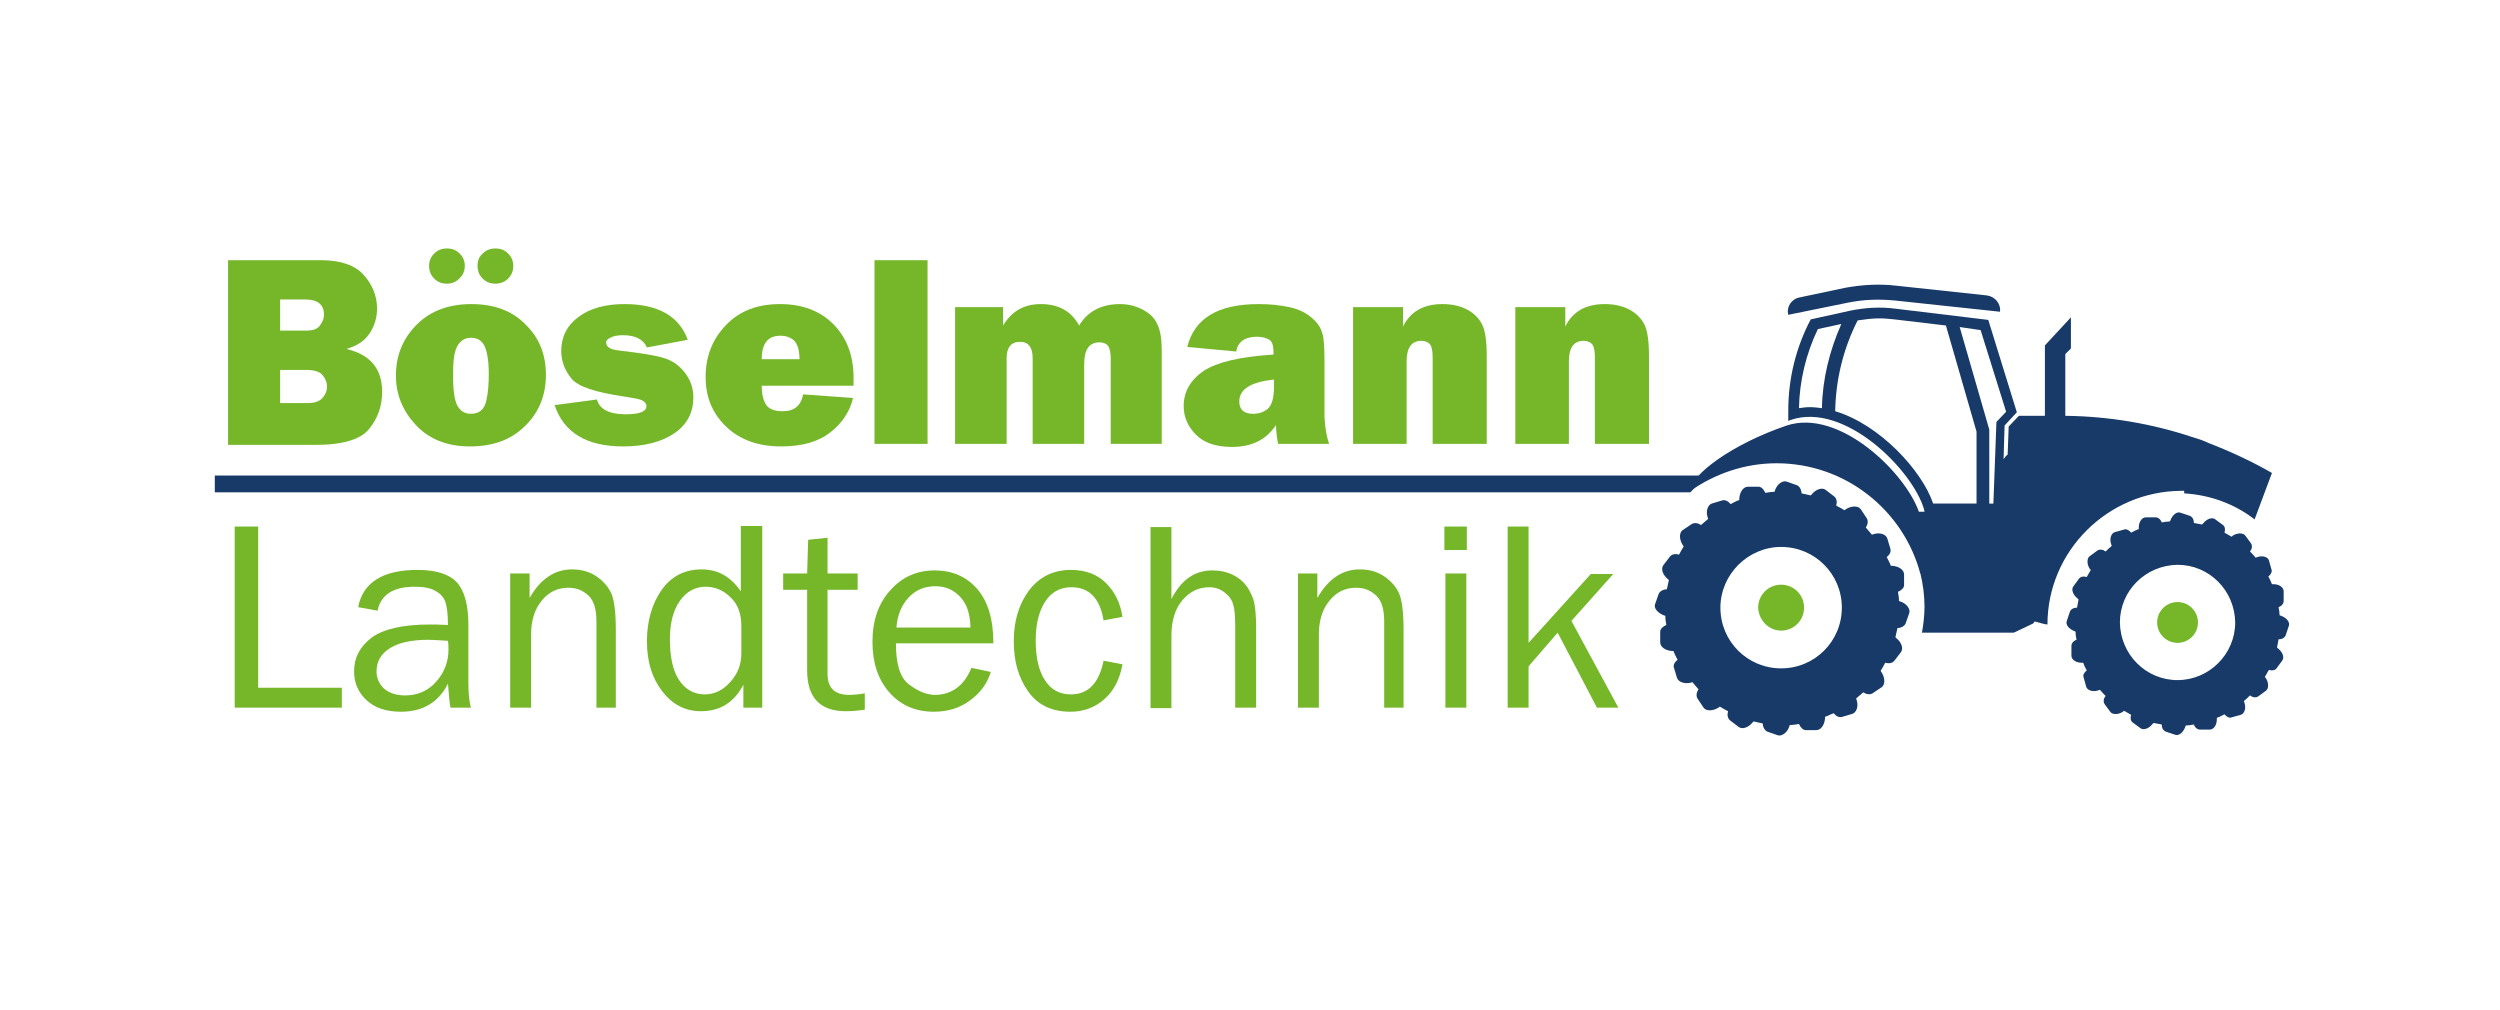<?xml version="1.0" encoding="utf-8"?>
<!-- Generator: Adobe Illustrator 21.1.0, SVG Export Plug-In . SVG Version: 6.00 Build 0)  -->
<svg version="1.1" id="Ebene_1" xmlns="http://www.w3.org/2000/svg" xmlns:xlink="http://www.w3.org/1999/xlink" x="0px" y="0px"
	 viewBox="0 0 490 198" style="enable-background:new 0 0 490 198;" xml:space="preserve">
<style type="text/css">
	.st0{fill:#76B72A;}
	.st1{fill:#183A68;}
</style>
<g>
	<g>
		<path class="st0" d="M67,134.8v3.9H46v-35.5h4.6v31.6H67z"/>
		<path class="st0" d="M92.3,138.7h-4c-0.2-0.8-0.3-2.4-0.5-4.7c-1.8,3.6-4.9,5.5-9.2,5.5c-3,0-5.2-0.8-6.8-2.3s-2.4-3.4-2.4-5.6
			c0-2.7,1.1-4.8,3.4-6.6c2.3-1.7,6.1-2.6,11.5-2.6c0.7,0,1.9,0,3.5,0.1c0-2.1-0.2-3.6-0.5-4.5s-1-1.7-2-2.2c-1-0.6-2.4-0.8-4.1-0.8
			c-4.1,0-6.6,1.6-7.2,4.7l-3.8-0.7c0.9-4.8,4.8-7.3,11.6-7.3c3.6,0,6.2,0.8,7.7,2.4c1.5,1.6,2.3,4.4,2.3,8.3v11.2
			C91.8,135.5,91.9,137.2,92.3,138.7z M87.8,125.6c-1.7-0.1-2.9-0.2-3.8-0.2c-3.2,0-5.7,0.5-7.5,1.6s-2.7,2.6-2.7,4.6
			c0,1.3,0.5,2.4,1.4,3.3c1,0.9,2.4,1.4,4.2,1.4c2.5,0,4.5-0.9,6.1-2.7c1.6-1.8,2.4-3.9,2.4-6.3C87.9,126.8,87.9,126.2,87.8,125.6z"
			/>
		<path class="st0" d="M120.7,138.7h-3.8v-16.9c0-2.4-0.5-4.1-1.6-5.1c-1.1-1-2.3-1.5-3.9-1.5c-2.1,0-3.8,0.8-5.2,2.5
			s-2.1,3.9-2.1,6.6v14.4h-4.1v-26.3h3.8v4.8c2.1-3.7,4.9-5.6,8.3-5.6c2,0,3.6,0.5,5,1.5c1.4,1,2.3,2.2,2.8,3.4
			c0.5,1.3,0.8,3.6,0.8,6.9V138.7z"/>
		<path class="st0" d="M149.4,103.2v35.5h-3.7v-4.5c-1.8,3.5-4.6,5.2-8.3,5.2c-3.1,0-5.6-1.3-7.6-3.9c-2-2.6-3-5.8-3-9.8
			c0-4,1-7.4,2.9-10.1s4.6-4,7.8-4c3.2,0,5.7,1.4,7.7,4.3v-12.8H149.4z M145.3,122.6c0-2.3-0.7-4.2-2.1-5.5c-1.4-1.4-3-2.1-4.9-2.1
			c-2,0-3.7,0.9-5,2.7s-2,4.3-2,7.6c0,3.5,0.6,6.2,1.8,8c1.2,1.8,2.9,2.8,5,2.8c1.9,0,3.6-0.8,5-2.4c1.5-1.6,2.2-3.5,2.2-5.6V122.6z
			"/>
		<path class="st0" d="M169.5,135.9v3.2c-1.4,0.2-2.7,0.3-3.7,0.3c-5.1,0-7.6-2.7-7.6-8v-15.8h-4.7v-3.2h4.7l0.2-6.6l3.8-0.4v7h5.9
			v3.2h-5.9v16.5c0,2.7,1.4,4.1,4.2,4.1C167.2,136.2,168.3,136.1,169.5,135.9z"/>
		<path class="st0" d="M190.4,130.9l3.8,0.8c-0.7,2.2-2,4.1-4.1,5.6c-2,1.5-4.4,2.2-7.1,2.2c-3.6,0-6.5-1.3-8.7-3.8
			c-2.2-2.5-3.3-5.8-3.3-9.9c0-4.2,1.2-7.6,3.5-10.1c2.3-2.6,5.2-3.9,8.7-3.9c3.4,0,6.2,1.2,8.3,3.6c2.1,2.4,3.2,5.9,3.2,10.7h-19.1
			c0,4,0.8,6.7,2.5,8s3.4,2.1,5.3,2.1C186.7,136.1,189,134.3,190.4,130.9z M190.2,122.9c0-1.5-0.3-2.8-0.7-3.9
			c-0.5-1.1-1.2-2.1-2.3-2.9c-1.1-0.8-2.4-1.2-3.9-1.2c-2,0-3.8,0.7-5.2,2.2c-1.4,1.5-2.2,3.4-2.4,5.9H190.2z"/>
		<path class="st0" d="M216.3,129.5l3.7,0.7c-0.5,2.9-1.7,5.2-3.5,6.8c-1.8,1.6-4,2.5-6.7,2.5c-3.6,0-6.4-1.3-8.3-4
			c-1.9-2.7-2.8-5.9-2.8-9.8c0-4,1-7.3,3-10c2-2.6,4.7-4,8.2-4c2.9,0,5.2,0.9,6.9,2.6s2.8,3.9,3.2,6.6l-3.7,0.7
			c-0.7-4.3-2.8-6.5-6.3-6.5c-2.3,0-4,1-5.2,2.9c-1.2,1.9-1.8,4.4-1.8,7.5c0,3.4,0.6,6,1.8,7.8c1.2,1.9,2.9,2.8,5.1,2.8
			C213.3,136.1,215.4,133.9,216.3,129.5z"/>
		<path class="st0" d="M246.2,138.7h-4.1v-16c0-1.9-0.1-3.3-0.4-4.2c-0.2-0.9-0.8-1.7-1.7-2.4c-0.9-0.7-1.9-1-3-1
			c-2.1,0-3.9,0.9-5.3,2.6c-1.4,1.7-2.1,4-2.1,6.9v14.2h-4.1v-35.5h4.1v14.1c1.9-3.7,4.5-5.6,8-5.6c1.5,0,2.9,0.3,4.1,0.9
			s2.1,1.4,2.8,2.4c0.6,1,1.1,2,1.3,2.9s0.4,2.6,0.4,4.8V138.7z"/>
		<path class="st0" d="M275.1,138.7h-3.8v-16.9c0-2.4-0.5-4.1-1.6-5.1c-1.1-1-2.3-1.5-3.9-1.5c-2.1,0-3.8,0.8-5.2,2.5
			s-2.1,3.9-2.1,6.6v14.4h-4.1v-26.3h3.8v4.8c2.1-3.7,4.9-5.6,8.3-5.6c2,0,3.6,0.5,5,1.5c1.4,1,2.3,2.2,2.8,3.4
			c0.5,1.3,0.8,3.6,0.8,6.9V138.7z"/>
		<path class="st0" d="M287.5,103.2v4.6h-4.4v-4.6H287.5z M287.4,112.4v26.3h-4.1v-26.3H287.4z"/>
		<path class="st0" d="M317.2,138.7H313l-7.7-14.7l-5.7,6.6v8.1h-4.1v-35.5h4.1V126l12.2-13.5h4.4l-8.2,9.2L317.2,138.7z"/>
	</g>
</g>
<path class="st0" d="M349.1,123.6c2.5,0,4.5-2,4.5-4.5c0-2.5-2-4.5-4.5-4.5c-2.5,0-4.5,2-4.5,4.5
	C344.7,121.6,346.7,123.6,349.1,123.6z"/>
<path class="st1" d="M326.1,120.6l0.3,0.1c0,0.6,0.1,1.2,0.2,1.8c-0.7,0.3-1.2,0.8-1.2,1.3l0,2.1c0,0.9,1,1.6,2.3,1.7l0.3,0
	c0.2,0.6,0.5,1.1,0.8,1.7c-0.6,0.5-0.9,1.1-0.7,1.6l0.6,2c0.3,0.8,1.5,1.2,2.7,0.9l0.3-0.1c0.4,0.5,0.8,0.9,1.2,1.4
	c-0.4,0.6-0.5,1.3-0.2,1.8l1.2,1.8c0.5,0.7,1.8,0.7,2.9,0l0.3-0.2c0.5,0.3,1,0.6,1.6,0.9c-0.2,0.7-0.1,1.4,0.4,1.8l1.7,1.3
	c0.7,0.5,1.9,0.1,2.7-0.9l0.2-0.2c0.6,0.1,1.2,0.3,1.8,0.4c0,0.7,0.4,1.4,0.9,1.6l2,0.7c0.8,0.3,1.9-0.5,2.3-1.7l0.1-0.3
	c0.6,0,1.2-0.1,1.8-0.2c0.3,0.7,0.8,1.2,1.3,1.2l2.1,0c0.9,0,1.6-1,1.7-2.3l0-0.3c0.6-0.2,1.1-0.5,1.7-0.7c0.5,0.6,1.1,0.9,1.7,0.7
	l2-0.6c0.8-0.3,1.2-1.5,0.8-2.7l-0.1-0.3c0.5-0.4,0.9-0.8,1.4-1.2c0.6,0.4,1.3,0.5,1.8,0.2l1.8-1.2c0.7-0.5,0.7-1.8,0-2.9l-0.2-0.3
	c0.3-0.5,0.6-1,0.9-1.6c0.7,0.2,1.4,0.1,1.8-0.4l1.3-1.7c0.5-0.7,0.1-1.9-0.9-2.7l-0.2-0.2c0.1-0.6,0.3-1.2,0.4-1.8
	c0.7,0,1.4-0.4,1.6-0.9l0.7-2c0.3-0.8-0.5-1.9-1.7-2.3l-0.3-0.1c0-0.6-0.1-1.2-0.2-1.8c0.7-0.3,1.2-0.8,1.2-1.3l0-2.1
	c0-0.9-1-1.6-2.3-1.7l-0.3,0c-0.2-0.6-0.5-1.1-0.8-1.7c0.6-0.5,0.9-1.1,0.7-1.7l-0.6-2c-0.3-0.8-1.5-1.2-2.7-0.8l-0.3,0.1
	c-0.4-0.5-0.8-0.9-1.2-1.4c0.4-0.6,0.5-1.3,0.2-1.8l-1.2-1.8c-0.5-0.7-1.8-0.7-2.9,0l-0.3,0.2c-0.5-0.3-1-0.6-1.6-0.9
	c0.2-0.7,0.1-1.4-0.4-1.8l-1.7-1.3c-0.7-0.5-1.9-0.1-2.7,0.9l-0.2,0.2c-0.6-0.1-1.2-0.3-1.8-0.4c0-0.7-0.4-1.4-0.9-1.6l-2-0.7
	c-0.8-0.3-1.9,0.5-2.3,1.7l-0.1,0.3c-0.6,0-1.2,0.1-1.8,0.2c-0.3-0.7-0.8-1.2-1.3-1.2l-2.1,0c-0.9,0-1.6,1-1.7,2.3l0,0.3
	c-0.6,0.2-1.1,0.5-1.7,0.8c-0.5-0.6-1.1-0.9-1.7-0.7l-2,0.6c-0.8,0.3-1.2,1.5-0.8,2.7l0.1,0.3c-0.5,0.4-0.9,0.8-1.4,1.2
	c-0.6-0.4-1.3-0.5-1.8-0.2l-1.8,1.2c-0.7,0.5-0.7,1.8,0,2.9l0.2,0.3c-0.3,0.5-0.6,1-0.9,1.6c-0.7-0.2-1.4-0.1-1.8,0.4l-1.3,1.7
	c-0.5,0.7-0.1,1.9,0.9,2.7l0.2,0.2c-0.1,0.6-0.3,1.2-0.4,1.8c-0.7,0-1.4,0.4-1.6,0.9l-0.7,2C324.1,119.1,324.8,120.1,326.1,120.6z
	 M349.1,107.2c6.6,0,11.9,5.3,11.9,11.9c0,6.6-5.3,11.9-11.9,11.9c-6.6,0-11.9-5.3-11.9-11.9C337.2,112.6,342.6,107.2,349.1,107.2z"
	/>
<circle class="st0" cx="426.8" cy="122" r="4"/>
<path class="st1" d="M442.4,109.2l-0.3,0.1c-0.3-0.4-0.7-0.8-1.1-1.2c0.4-0.5,0.5-1.1,0.2-1.6l-1.1-1.5c-0.4-0.6-1.6-0.6-2.5,0
	l-0.2,0.2c-0.5-0.3-0.9-0.5-1.4-0.8c0.2-0.6,0.1-1.2-0.3-1.5l-1.5-1.1c-0.6-0.5-1.7-0.1-2.4,0.8l-0.2,0.2c-0.5-0.1-1-0.2-1.6-0.3
	c0-0.7-0.3-1.2-0.8-1.4l-1.8-0.6c-0.7-0.3-1.6,0.4-2,1.5l-0.1,0.2c-0.5,0-1.1,0.1-1.6,0.2c-0.2-0.6-0.7-1-1.2-1l-1.9,0
	c-0.8,0-1.4,0.9-1.4,2l0,0.3c-0.5,0.2-1,0.4-1.5,0.7c-0.4-0.5-1-0.8-1.4-0.6l-1.8,0.5c-0.7,0.2-1.1,1.3-0.7,2.4l0.1,0.3
	c-0.4,0.3-0.8,0.7-1.2,1.1c-0.5-0.4-1.1-0.5-1.6-0.2l-1.5,1.1c-0.6,0.4-0.6,1.6,0,2.5l0.2,0.2c-0.3,0.5-0.5,0.9-0.8,1.4
	c-0.6-0.2-1.2-0.1-1.5,0.3l-1.1,1.5c-0.5,0.6-0.1,1.7,0.8,2.4l0.2,0.2c-0.1,0.5-0.2,1-0.3,1.6c-0.7,0-1.2,0.3-1.4,0.8l-0.6,1.8
	c-0.3,0.7,0.4,1.6,1.5,2l0.2,0.1c0,0.5,0.1,1.1,0.2,1.6c-0.6,0.2-1,0.7-1,1.2l0,1.9c0,0.8,0.9,1.4,2,1.4l0.3,0
	c0.2,0.5,0.4,1,0.7,1.5c-0.5,0.4-0.8,0.9-0.6,1.4l0.5,1.8c0.2,0.7,1.3,1.1,2.4,0.7l0.3-0.1c0.3,0.4,0.7,0.8,1.1,1.2
	c-0.4,0.5-0.5,1.1-0.2,1.6l1.1,1.5c0.4,0.6,1.6,0.6,2.5,0l0.2-0.2c0.5,0.3,0.9,0.5,1.4,0.8c-0.2,0.6-0.1,1.2,0.3,1.5l1.5,1.1
	c0.6,0.5,1.7,0.1,2.4-0.8l0.2-0.2c0.5,0.1,1,0.2,1.6,0.3c0,0.7,0.3,1.2,0.8,1.4l1.8,0.6c0.7,0.3,1.6-0.4,2-1.5l0.1-0.3
	c0.5,0,1.1-0.1,1.6-0.2c0.2,0.6,0.7,1,1.2,1l1.9,0c0.8,0,1.4-0.9,1.4-2l0-0.3c0.5-0.2,1-0.4,1.5-0.7c0.4,0.5,1,0.8,1.4,0.6l1.8-0.5
	c0.7-0.2,1.1-1.3,0.7-2.4l-0.1-0.3c0.4-0.3,0.8-0.7,1.2-1.1c0.5,0.4,1.1,0.5,1.6,0.2l1.5-1.1c0.6-0.4,0.6-1.6,0-2.5l-0.2-0.2
	c0.3-0.5,0.5-0.9,0.8-1.4c0.6,0.2,1.2,0.1,1.5-0.3l1.1-1.5c0.5-0.6,0.1-1.7-0.8-2.4l-0.2-0.2c0.1-0.5,0.2-1,0.3-1.6
	c0.7,0,1.2-0.3,1.4-0.8l0.6-1.8c0.3-0.7-0.4-1.6-1.5-2l-0.3-0.1c0-0.5-0.1-1.1-0.2-1.6c0.6-0.2,1-0.7,1-1.2l0-1.9
	c0-0.8-0.9-1.4-2-1.4l-0.3,0c-0.2-0.5-0.4-1-0.7-1.5c0.5-0.4,0.8-1,0.6-1.4l-0.5-1.8C444.5,109.2,443.5,108.8,442.4,109.2z
	 M426.8,133.3c-6.2,0-11.2-5-11.3-11.3c0-6.2,5-11.2,11.3-11.3c6.2,0,11.2,5,11.3,11.3C438.1,128.2,433,133.3,426.8,133.3z"/>
<g>
	<path class="st1" d="M362.3,59.3c3-0.6,6-0.7,9.1-0.4l20.6,2.2v0c0.2-1.6-1-3-2.6-3.2L371.7,56c-3.3-0.4-6.7-0.2-10,0.4l-9,1.9
		c-1.6,0.3-2.6,1.9-2.2,3.4L362.3,59.3z"/>
	<path class="st1" d="M432.8,86.8c-1-0.5-2-0.8-3-1.1l0,0c-8.1-2.7-16.5-4.1-25-4.2V69.4l1.1-1.1v-6.1l-5.1,5.5v13.8h-5.1l-2,2.1
		l-0.2,5.5c-0.3,0.2-0.6,0.6-0.8,0.9l0.2-6.6l2.4-2.6l-5.6-18.1l-18.2-2.2c-3-0.4-6-0.2-8.9,0.4l-7.7,1.7
		c-2.9,5.5-4.4,11.6-4.4,17.9v2c0.2-0.1,0.3-0.1,0.5-0.2c10.6-3.6,23.9,9.9,26.1,17.5c0,0.2,0.1,0.3,0.1,0.5h-1.1
		c-2.7-7.7-15.6-20.3-25.9-16.9c-10.6,3.6-18.8,9.6-19,12.9c4.8-3.4,10.7-5.5,17-5.5c13.5,0,24.9,9.2,28.2,21.7c0,0,0-0.1,0-0.1
		c0.5,2.1,0.8,4.3,0.8,6.5c0,1.7-0.2,3.4-0.5,5.1h0.3h14.6h3.1l3.8-1.8l0.3-0.4c1.1,0.3,2.1,0.6,2.5,0.6h0
		c0-14.4,11.8-26.1,26.2-26.2c0.2,0,0.4,0,0.6,0c0,0,0,0,0,0l0,0.5c5,0.3,9.8,2,13.8,5.1l3.4-9.1C441.5,90.5,437.2,88.5,432.8,86.8z
		 M388.2,64.7l5,16l-1.9,2l-0.6,16h-0.8V84.2l-5.8-20.1L388.2,64.7z M354.7,79.8c-0.7,0-1.4,0.1-2.1,0.2c0.1-5.4,1.4-10.7,3.7-15.5
		l4.6-1c-2.3,5.2-3.7,10.8-3.8,16.5C356.3,79.9,355.5,79.8,354.7,79.8z M359.7,80.6c0.1-6.2,1.6-12.3,4.4-17.8
		c1.4-0.2,2.8-0.4,4.2-0.4c1,0,2,0.1,3,0.2l10.1,1.2l6,20.8v14.1h-8.5C376.7,92.2,368.4,83.2,359.7,80.6z"/>
</g>
<polygon class="st1" points="331.3,96.5 42.1,96.5 42.1,93.2 334.4,93.2 "/>
<g>
	<g>
		<path class="st0" d="M44.7,87V51H63c3.8,0,6.6,1,8.3,2.9s2.6,4.1,2.6,6.6c0,1.8-0.5,3.4-1.5,4.9c-1,1.5-2.5,2.4-4.5,3
			c4.7,1.1,7,3.9,7,8.4c0,2.7-0.8,5.1-2.5,7.2c-1.6,2.1-5.2,3.2-10.5,3.2H44.7z M54.9,64.8H60c1.3,0,2.2-0.3,2.7-1s0.8-1.3,0.8-2.1
			c0-2-1.2-3-3.7-3h-4.9V64.8z M54.9,79h5.4c1.3,0,2.3-0.3,2.9-1c0.6-0.7,0.9-1.4,0.9-2.2s-0.3-1.6-0.9-2.3c-0.6-0.7-1.7-1-3.3-1h-5
			V79z"/>
		<path class="st0" d="M92.1,87.5c-4.4,0-8-1.4-10.6-4.2c-2.6-2.8-3.9-6-3.9-9.7c0-4,1.4-7.3,4.1-10c2.7-2.7,6.3-4,10.7-4
			c4.4,0,8,1.3,10.6,4c2.7,2.6,4,5.9,4,9.9c0,4-1.4,7.4-4.1,10C100.2,86.2,96.6,87.5,92.1,87.5z M87.6,55.6c-1,0-1.8-0.3-2.5-1
			c-0.7-0.7-1-1.5-1-2.5c0-0.9,0.3-1.7,1-2.4s1.5-1,2.5-1s1.8,0.3,2.5,1s1,1.5,1,2.4c0,0.9-0.3,1.8-1,2.4
			C89.4,55.3,88.5,55.6,87.6,55.6z M92.3,81.1c1.6,0,2.6-0.8,3-2.5s0.5-3.5,0.5-5.3c0-2.5-0.3-4.3-0.8-5.4s-1.4-1.7-2.7-1.7
			c-1.2,0-2.1,0.6-2.7,1.7s-0.8,3-0.8,5.6c0,3.1,0.3,5.1,0.9,6.1S91.1,81.1,92.3,81.1z M97.1,55.6c-1,0-1.8-0.3-2.5-1
			c-0.7-0.7-1-1.5-1-2.5s0.3-1.8,1-2.4c0.7-0.7,1.5-1,2.5-1s1.8,0.3,2.5,1c0.7,0.7,1,1.5,1,2.4c0,1-0.3,1.8-1,2.5
			C98.9,55.3,98,55.6,97.1,55.6z"/>
		<path class="st0" d="M108.7,79.4l8.3-1.1c0.5,1.9,2.4,2.9,5.6,2.9c2.7,0,4.1-0.5,4.1-1.6c0-0.5-0.3-0.8-0.8-1.1s-1.8-0.5-3.7-0.8
			c-5.4-0.8-8.9-1.9-10.2-3.5s-2-3.4-2-5.4c0-2.7,1.1-5,3.4-6.7c2.3-1.7,5.3-2.5,9-2.5c6.5,0,10.7,2.3,12.4,7l-8,1.5
			c-0.7-1.6-2.3-2.4-4.7-2.4c-1.1,0-2,0.2-2.5,0.5c-0.6,0.3-0.8,0.6-0.8,0.9c0,0.9,0.8,1.4,2.5,1.6c4.4,0.5,7.4,1,8.9,1.5
			c1.6,0.5,2.9,1.4,4,2.8s1.7,3,1.7,4.9c0,2.9-1.2,5.3-3.7,7c-2.5,1.7-5.8,2.6-10.1,2.6C115,87.5,110.5,84.8,108.7,79.4z"/>
		<path class="st0" d="M157.4,77.3l9.8,0.7c-0.6,2.6-2.1,4.9-4.4,6.7c-2.4,1.9-5.6,2.8-9.7,2.8c-4.5,0-8.1-1.3-10.8-3.9
			c-2.7-2.6-4-5.8-4-9.7c0-4,1.3-7.4,4-10.2s6.2-4.1,10.6-4.1c4.3,0,7.8,1.3,10.4,3.9s4,6.1,4,10.6c0,0.4,0,0.9,0,1.5h-18
			c0,1.7,0.3,2.9,0.9,3.8c0.6,0.8,1.6,1.2,3.2,1.2C155.7,80.6,157,79.5,157.4,77.3z M156.7,70.4c0-1.8-0.4-3-1.1-3.7
			c-0.7-0.6-1.6-0.9-2.6-0.9c-2.5,0-3.7,1.5-3.7,4.6H156.7z"/>
		<path class="st0" d="M181.8,51v36h-10.4V51H181.8z"/>
		<path class="st0" d="M227.9,87h-10.2V70.2c0-1.1-0.2-1.9-0.5-2.4c-0.3-0.4-0.9-0.7-1.7-0.7c-2,0-3,1.4-3,4.3V87h-10.1V70.2
			c0-2.1-0.8-3.2-2.5-3.2c-1.7,0-2.6,1.1-2.6,3.2V87h-10.1V60.2h9.4v3.6c1.7-2.8,4.1-4.2,7.4-4.2c3.5,0,6,1.4,7.5,4.2
			c1.7-2.8,4.4-4.2,8-4.2c1.7,0,3.2,0.4,4.5,1.1c1.3,0.7,2.3,1.6,2.8,2.8c0.6,1.1,0.9,2.9,0.9,5.3V87z"/>
		<path class="st0" d="M260.5,87h-10c-0.2-1.1-0.4-2.4-0.4-3.7c-1.9,2.9-4.8,4.3-8.6,4.3c-3.2,0-5.5-0.8-7.1-2.4s-2.4-3.5-2.4-5.6
			c0-2.8,1.3-5.1,3.9-6.9c2.6-1.7,7.1-2.8,13.7-3.2v-0.6c0-1.2-0.3-2-0.8-2.3s-1.3-0.6-2.4-0.6c-2.4,0-3.8,1-4.1,2.9l-9.6-0.9
			c1.4-5.6,6-8.4,14-8.4c2.2,0,4.1,0.2,6,0.6s3.2,1.1,4.3,2s1.8,1.9,2.1,2.9c0.4,1,0.5,3,0.5,5.9v10.7C259.7,83.8,260,85.5,260.5,87
			z M249.6,74.4c-4.5,0.5-6.7,1.9-6.7,4.3c0,1.6,0.9,2.4,2.7,2.4c1.1,0,2.1-0.3,2.9-1s1.2-2.1,1.2-4.4V74.4z"/>
		<path class="st0" d="M291.3,87h-10.5V70.1c0-1.4-0.2-2.3-0.6-2.7c-0.4-0.4-1-0.6-1.6-0.6c-1.9,0-2.9,1.3-2.9,4V87h-10.5V60.2h9.8
			V64c1.4-2.9,4-4.4,7.7-4.4c2,0,3.6,0.4,4.9,1.1c1.3,0.7,2.3,1.7,2.9,2.9c0.6,1.2,0.9,3.2,0.9,6.2V87z"/>
		<path class="st0" d="M323.1,87h-10.5V70.1c0-1.4-0.2-2.3-0.6-2.7c-0.4-0.4-1-0.6-1.6-0.6c-1.9,0-2.9,1.3-2.9,4V87h-10.5V60.2h9.8
			V64c1.4-2.9,4-4.4,7.7-4.4c2,0,3.6,0.4,4.9,1.1c1.3,0.7,2.3,1.7,2.9,2.9c0.6,1.2,0.9,3.2,0.9,6.2V87z"/>
	</g>
</g>
</svg>
